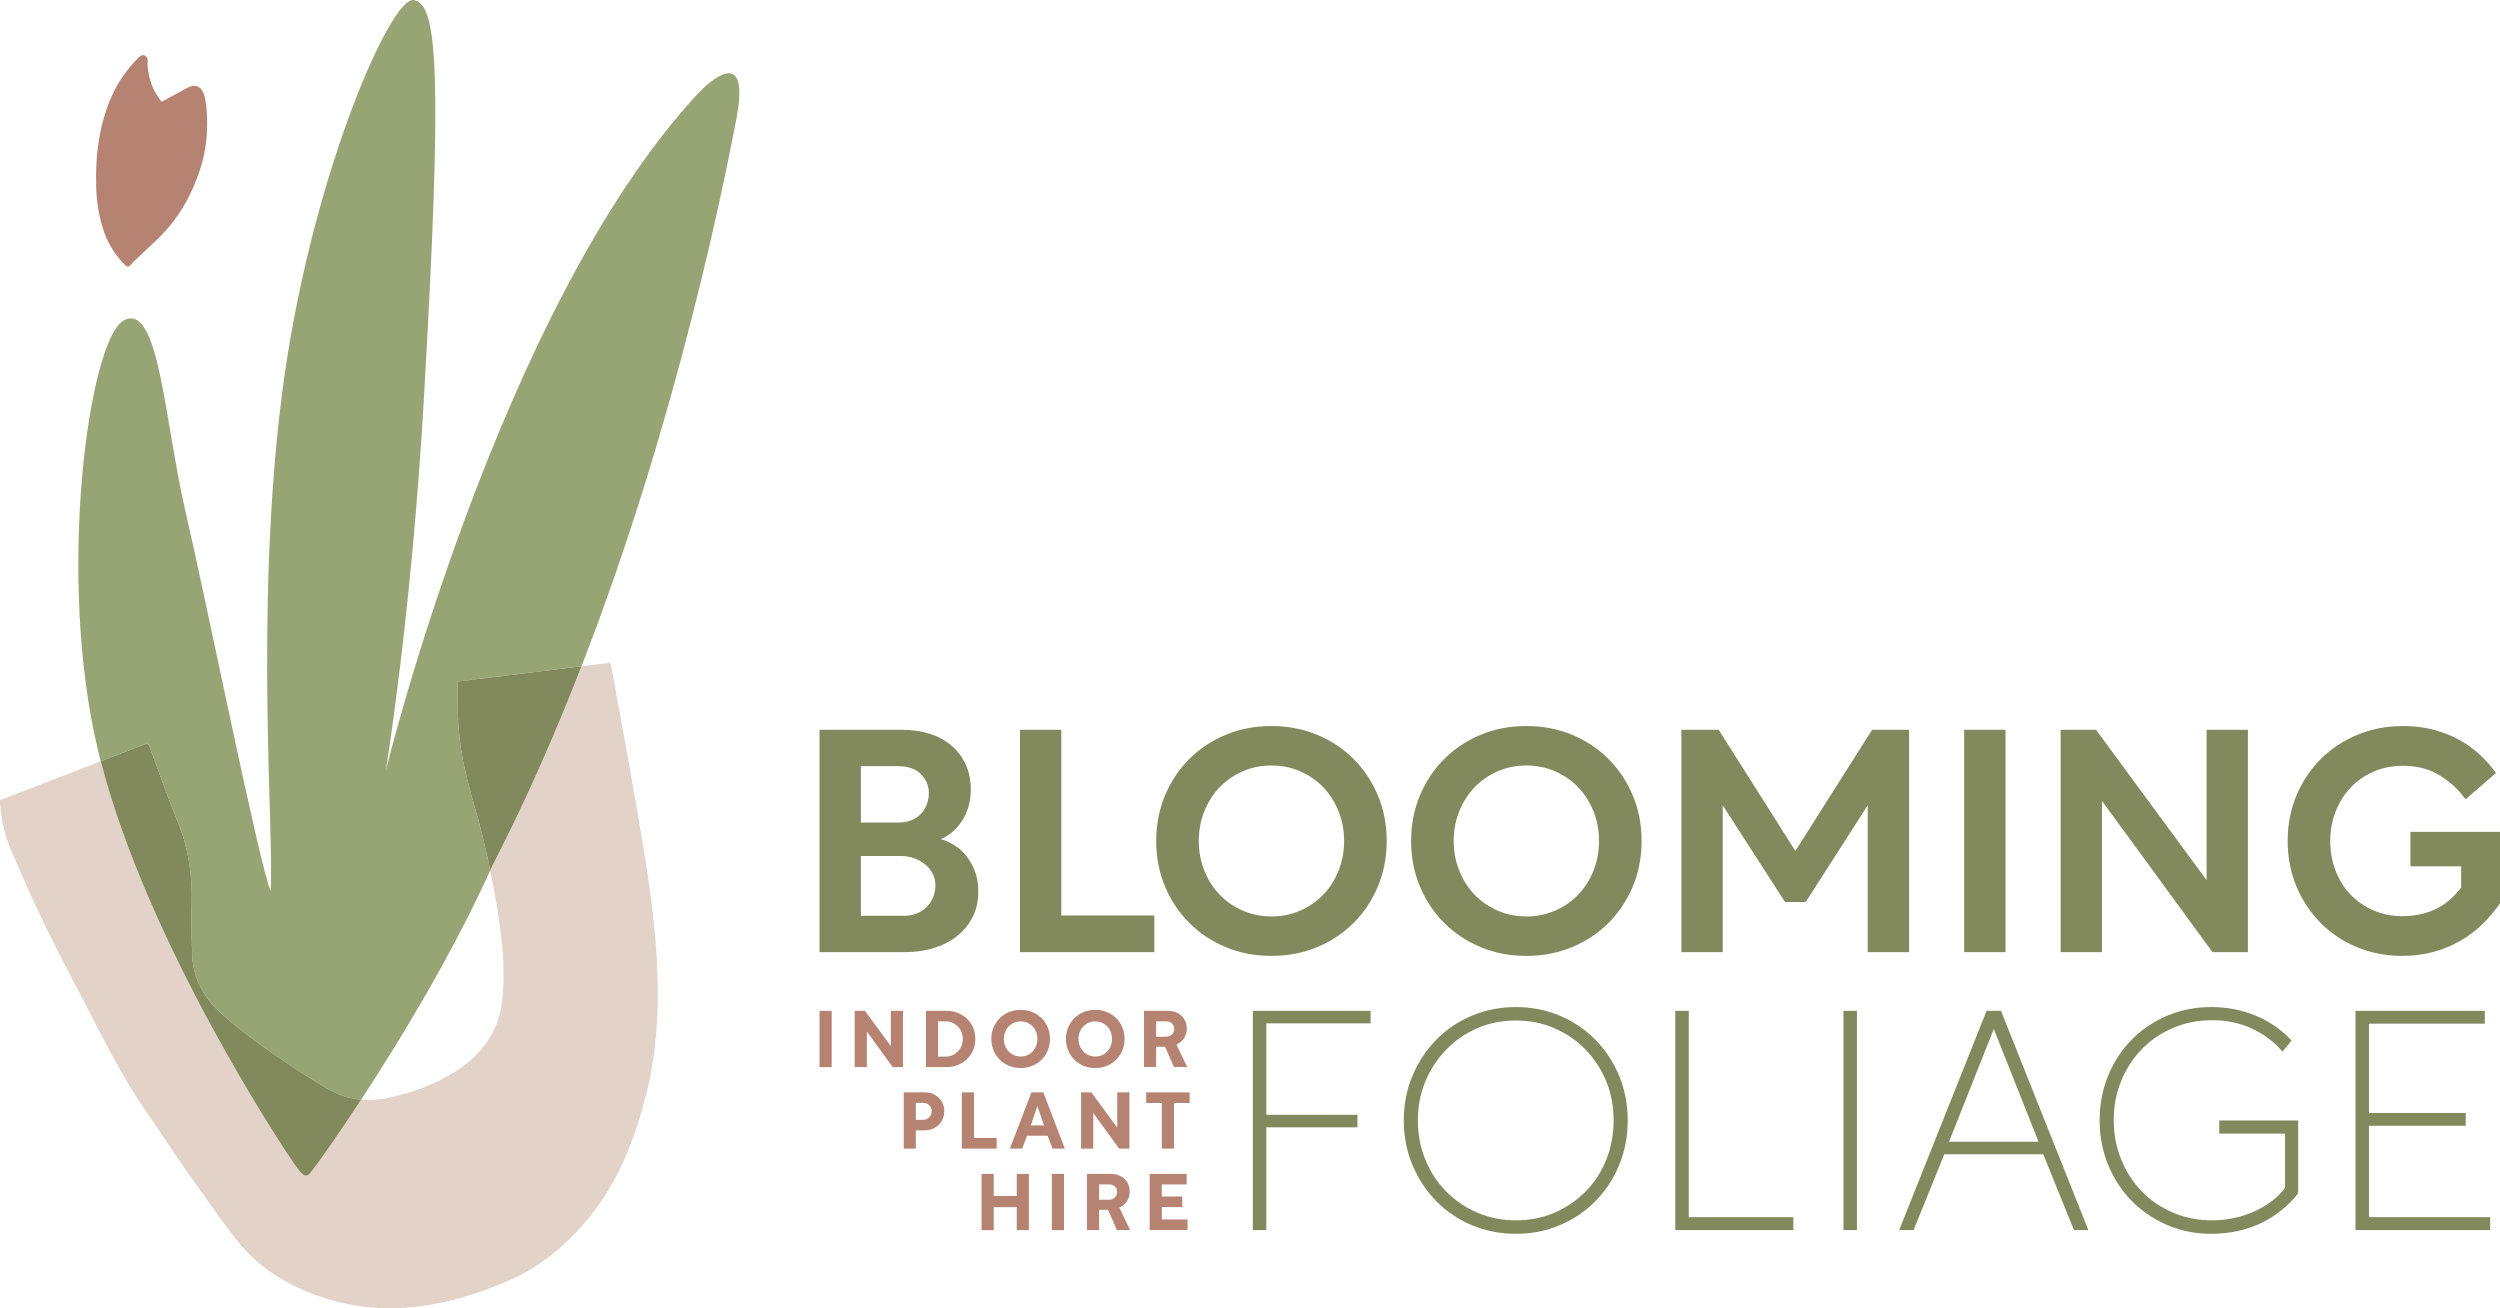 <svg viewBox="0 0 269.048 140.789" version="1.1" xmlns="http://www.w3.org/2000/svg" id="Layer_2">
  
  <defs>
    <style>
      .st0 {
        fill: none;
      }

      .st1 {
        fill: #b68272;
      }

      .st2 {
        fill: #82895d;
      }

      .st3 {
        fill: #e2d2c8;
      }

      .st4 {
        fill: #97a574;
      }
    </style>
  </defs>
  <g>
    <path d="M40.895,118.299c.148-.019.297-.04.446-.065.135-.022.27-.048.405-.075.047-.01.095-.019.143-.029,2.422-.522,4.74-1.358,6.859-2.657.142-.087.282-.175.421-.266.352-.229.689-.47,1.01-.725.268-.212.526-.434.772-.666.166-.156.326-.318.481-.483.228-.242.443-.495.647-.758.068-.088.134-.177.199-.267.007-.01.015-.02.022-.03.184-.257.357-.524.518-.802.018-.032.036-.063.054-.095.048-.084.094-.17.14-.256.123-.234.238-.474.345-.722.012-.026.023-.052.035-.079.07-.167.134-.335.192-.505.026-.074.05-.148.073-.223.349-1.119.46-2.284.507-3.455.083-2.092-.049-4.176-.334-6.252-.287-2.085-.653-4.152-1.076-6.207-4.212,9.276-9.863,18.52-13.878,24.647.664.058,1.335.056,2.018-.029Z" class="st0"></path>
    <path d="M52.755,93.682c.423,2.055.789,4.122,1.076,6.207.285,2.076.416,4.159.334,6.252-.046,1.171-.158,2.336-.507,3.455-.023.075-.047.149-.073.223-.058.17-.122.338-.192.505-.011.027-.023.052-.035.079-.107.248-.222.489-.345.722-.045.086-.092.171-.14.256-.018.032-.036.064-.054.095-.161.277-.334.544-.518.802-.007.01-.015.02-.022.03-.065.09-.131.179-.199.267-.204.263-.419.516-.647.758-.155.166-.315.327-.481.483-.246.232-.504.454-.772.666-.322.255-.659.496-1.01.725-.14.091-.28.179-.421.266-2.119,1.299-4.437,2.135-6.859,2.657-.048.01-.095.019-.143.029-.135.027-.271.053-.405.075-.149.025-.298.047-.446.065-.683.085-1.354.087-2.018.029-2.639,4.027-4.572,6.711-4.916,7.161-.878,1.147-.962,1.681-2.308-.249-1.321-1.894-15.736-23.648-20.807-43.313-.231.089-.462.178-.693.267-.135.052-.271.105-.407.157-.226.087-.451.174-.676.261-.298.115-.596.23-.894.345-2.72,1.05-5.439,2.1-8.175,3.156.002.135-.007.352.012.567.156,1.717.56,3.387,1.238,4.96,1.242,2.877,2.508,5.748,3.889,8.559,1.703,3.468,3.544,6.869,5.306,10.308,1.706,3.33,3.511,6.599,5.657,9.673,1.306,1.87,2.533,3.795,3.846,5.66,1.75,2.487,3.496,4.979,5.341,7.395,1.9,2.487,4.365,4.292,7.236,5.55,3.55,1.555,7.255,2.217,11.12,1.945,3.835-.27,7.462-1.351,10.977-2.86,3.516-1.509,6.348-3.883,8.755-6.824,3.23-3.946,4.974-8.575,6.198-13.43,1.06-4.206,1.319-8.501,1.174-12.827-.152-4.536-.769-9.027-1.494-13.493-1.066-6.562-2.313-13.094-3.486-19.638-.021-.115-.088-.221-.134-.332-.829.102-1.656.204-2.483.305-.19.023-.38.047-.57.07-2.806,7.226-5.998,14.519-9.612,21.509-.071.157-.144.314-.215.471Z" class="st3"></path>
    <path d="M75.163,10.017c-21.397,22.945-33.642,72.901-33.642,72.901,0,0,2.752-16.68,4.092-39.902C47.683,7.157,47.052.467,44.527.008s-11.362,19.774-14.231,42.806c-2.87,23.032-.791,46.778-1.17,53.09-1.262-3.03-6.878-31.027-9.161-40.844-2.283-9.818-2.832-22.527-6.609-20.596-3.778,1.932-7.332,27.482-2.798,46.339.09.374.19.75.287,1.125.005-.002.01-.004.015-.006.94-.363,1.88-.726,2.823-1.09.737-.285,1.475-.569,2.215-.855.009.019.019.039.03.06.075.147.179.333.252.53.3.806.592,1.616.884,2.426.059.162.117.324.175.486.117.324.233.648.351.971.059.162.118.324.177.485.415,1.131.843,2.257,1.306,3.368.2.481.379.965.538,1.451.053.162.103.324.152.487.055.186.108.372.157.559.124.466.231.935.321,1.407.193,1.009.31,2.029.363,3.062.003.073.007.145.01.218.006.15.012.3.015.451.01.388.01.779.003,1.171-.002.098-.004.196-.007.294-.006.221-.012.443-.015.664-.003.221-.006.443-.007.664-.006,1.329.031,2.66.079,3.988.039,1.1.27,2.105.666,3.028.049.113.1.224.153.334.077.16.16.318.248.472.029.052.059.103.089.154.06.102.123.203.188.303.033.05.066.1.099.149.067.099.137.197.208.294.036.049.072.097.108.145.074.096.149.191.227.285.039.047.078.094.118.14.178.208.367.411.565.61.198.198.406.392.623.581.997.868,2.022,1.694,3.071,2.488.15.113.3.226.451.338.603.448,1.213.886,1.83,1.316s1.238.85,1.866,1.265c.173.114.347.229.521.342.386.252.773.502,1.163.75.716.456,1.438.904,2.163,1.349.402.247.809.457,1.219.631.137.058.274.113.412.163.143.052.287.101.431.145.006.002.013.004.019.006.127.039.254.074.381.106.093.024.187.046.281.066.253.055.509.099.765.131.074.009.149.006.223.013.036.004.072.002.108.005,4.015-6.127,9.666-15.371,13.878-24.647-.006-.03-.011-.061-.018-.092-.051-.246-.092-.495-.144-.741-.167-.776-.344-1.55-.53-2.321-.068-.281-.137-.561-.207-.841-.282-1.121-.585-2.237-.909-3.349-.167-.571-.327-1.143-.477-1.717-.05-.191-.1-.383-.147-.575-.097-.384-.188-.768-.274-1.154-.06-.268-.117-.535-.17-.804-.054-.269-.105-.538-.153-.807-.019-.104-.036-.208-.054-.313-.076-.455-.143-.911-.198-1.369-.103-.855-.169-1.716-.185-2.585-.011-.616-.015-1.232-.018-1.845-.002-.613-.002-1.224-.005-1.828,1.143-.141,2.282-.281,3.419-.42.636-.078,1.272-.156,1.906-.234.814-.1,1.626-.2,2.438-.3l.649-.08c.208-.026.417-.051.625-.077,1.125-.138,2.249-.277,3.373-.415.302-.037.605-.074.907-.112,10.511-27.065,15.562-53.183,16.654-58.846,1.383-7.175-1.87-5.12-4.073-2.84Z" class="st4"></path>
    <path d="M58.302,72.228c-.208.026-.417.051-.625.077l-.649.08c-.812.1-1.625.2-2.438.3-.635.078-1.27.156-1.906.234-1.137.14-2.276.28-3.419.42.003.605.003,1.215.005,1.828.002.613.006,1.229.018,1.845.016.87.082,1.731.185,2.585.055.458.122.915.198,1.369.018.104.035.209.054.313.048.27.099.539.153.807.054.269.111.536.17.804.086.386.178.77.274,1.154.048.192.097.383.147.575.151.574.311,1.146.477,1.717.324,1.112.627,2.228.909,3.349.07.28.14.56.207.841.186.772.363,1.546.53,2.321.053.246.094.494.144.741.006.03.011.061.018.092.071-.157.144-.314.215-.471,3.615-6.99,6.806-14.283,9.612-21.509-.302.037-.605.074-.907.112-1.125.138-2.248.277-3.373.415Z" class="st2"></path>
    <path d="M33.961,125.489c.345-.45,2.278-3.134,4.916-7.161-.036-.003-.072-.001-.108-.005-.074-.007-.149-.004-.223-.013-.256-.032-.512-.075-.765-.131-.094-.02-.188-.042-.281-.066-.127-.033-.255-.068-.381-.106-.007-.002-.013-.004-.019-.006-.144-.044-.288-.093-.431-.145-.138-.051-.275-.105-.412-.163-.411-.175-.817-.385-1.219-.631-.725-.445-1.446-.894-2.163-1.349-.39-.247-.777-.498-1.163-.75-.174-.114-.348-.228-.521-.342-.627-.414-1.25-.835-1.866-1.265s-1.227-.867-1.83-1.316c-.15-.112-.301-.225-.451-.338-1.049-.793-2.075-1.62-3.071-2.488-.217-.189-.425-.383-.623-.581-.198-.198-.387-.402-.565-.61-.04-.046-.079-.093-.118-.14-.078-.094-.153-.189-.227-.285-.037-.048-.073-.096-.108-.145-.071-.097-.141-.195-.208-.294-.033-.05-.066-.099-.099-.149-.065-.1-.127-.201-.188-.303-.03-.051-.06-.102-.089-.154-.087-.155-.17-.312-.248-.472-.053-.11-.104-.222-.153-.334-.397-.923-.627-1.928-.666-3.028-.047-1.328-.085-2.659-.079-3.988.001-.222.003-.443.007-.664.003-.221.009-.443.015-.664.003-.098.005-.196.007-.294.007-.392.007-.782-.003-1.171-.003-.151-.009-.301-.015-.451-.003-.073-.007-.145-.01-.218-.053-1.033-.17-2.053-.363-3.062-.09-.471-.197-.94-.321-1.407-.049-.187-.102-.373-.157-.559-.048-.163-.099-.325-.152-.487-.159-.486-.337-.97-.538-1.451-.462-1.111-.89-2.237-1.306-3.368-.059-.162-.118-.323-.177-.485-.118-.324-.234-.647-.351-.971-.059-.162-.117-.324-.175-.486-.291-.81-.584-1.62-.884-2.426-.073-.197-.177-.383-.252-.53-.011-.021-.021-.041-.03-.06-.74.286-1.478.57-2.215.855-.943.364-1.883.727-2.823,1.09-.005.002-.01.004-.015.006,5.072,19.665,19.487,41.419,20.807,43.313,1.346,1.93,1.43,1.396,2.308.249Z" class="st2"></path>
  </g>
  <path d="M22.192,11.342c-.037-.371-.106-.758-.227-1.142-.253-.803-.797-1.121-1.475-.889-.144.049-.282.111-.411.18-.283.151-.557.314-.839.466-.598.324-1.198.644-1.847.993-.503-.663-.875-1.26-1.088-1.889-.289-.859-.465-1.696-.41-2.487l-.005-.175c-.06-.337-.379-.551-.655-.433-.112.047-.208.121-.289.202-1.213,1.206-2.208,2.577-2.916,4.168-1.293,2.908-1.786,6.18-1.682,9.722.045,1.513.255,3.064.771,4.673.412,1.283,1.115,2.501,2.174,3.632.377.402.539.428.778.143.132-.157.267-.313.416-.455.845-.798,1.707-1.58,2.539-2.39,2.119-2.064,3.589-4.59,4.532-7.499.678-2.092.882-4.365.634-6.821Z" class="st1"></path>
  <rect height="6.053" width="1.308" y="108.785" x="88.199" class="st1"></rect>
  <polygon points="97.177 108.785 97.177 114.839 96.073 114.839 93.288 111.001 93.288 114.839 91.98 114.839 91.98 108.785 93.084 108.785 95.869 112.58 95.869 108.785 97.177 108.785" class="st1"></polygon>
  <path d="M99.649,108.785h2.225c.452,0,.867.079,1.244.237.376.159.702.372.976.641s.489.588.641.955c.153.368.23.762.23,1.18,0,.425-.076.823-.23,1.193-.152.371-.366.692-.641.964s-.6.487-.976.645c-.377.159-.792.238-1.244.238h-2.225v-6.053ZM101.763,113.71c.255,0,.494-.048.718-.144.223-.096.42-.228.59-.395s.303-.368.399-.603.144-.488.144-.76c0-.266-.047-.514-.14-.743-.093-.229-.224-.429-.391-.598s-.362-.304-.586-.403-.466-.149-.726-.149h-.815v3.795h.806Z" class="st1"></path>
  <path d="M111.11,108.925c.386.161.718.382.998.662.281.281.498.612.654.994.155.382.234.791.234,1.227,0,.436-.079.845-.234,1.227-.156.382-.374.715-.654.998-.28.283-.612.505-.998.666-.385.161-.806.242-1.265.242-.459,0-.881-.081-1.266-.242-.385-.161-.717-.383-.998-.666-.28-.283-.499-.616-.657-.998-.159-.382-.238-.791-.238-1.227,0-.436.08-.845.238-1.227.158-.382.378-.713.657-.994.281-.28.613-.501.998-.662s.806-.242,1.266-.242c.458,0,.88.08,1.265.242ZM109.123,110.067c-.221.097-.412.23-.573.399-.162.17-.287.369-.378.598-.091.23-.136.477-.136.743,0,.266.045.515.136.747.09.232.216.433.378.603.161.17.352.303.573.399.221.097.461.145.722.145.26,0,.5-.048.721-.145.221-.096.411-.229.569-.399.159-.17.283-.371.374-.603s.135-.481.135-.747c0-.266-.045-.514-.135-.743-.09-.229-.215-.429-.374-.598-.158-.17-.348-.303-.569-.399-.221-.096-.461-.144-.721-.144-.261,0-.501.048-.722.144Z" class="st1"></path>
  <path d="M119.14,108.925c.386.161.718.382.998.662.281.281.498.612.654.994.155.382.234.791.234,1.227,0,.436-.079.845-.234,1.227-.156.382-.374.715-.654.998-.28.283-.612.505-.998.666-.385.161-.806.242-1.265.242-.459,0-.881-.081-1.266-.242-.385-.161-.717-.383-.998-.666-.28-.283-.499-.616-.657-.998-.159-.382-.238-.791-.238-1.227,0-.436.08-.845.238-1.227.158-.382.378-.713.657-.994.281-.28.613-.501.998-.662s.806-.242,1.266-.242c.458,0,.88.08,1.265.242ZM117.153,110.067c-.221.097-.412.23-.573.399-.162.17-.287.369-.378.598-.091.23-.136.477-.136.743,0,.266.045.515.136.747.09.232.216.433.378.603.161.17.352.303.573.399.221.097.461.145.722.145.26,0,.5-.048.721-.145.221-.096.411-.229.569-.399.159-.17.283-.371.374-.603s.135-.481.135-.747c0-.266-.045-.514-.135-.743-.09-.229-.215-.429-.374-.598-.158-.17-.348-.303-.569-.399-.221-.096-.461-.144-.721-.144-.261,0-.501.048-.722.144Z" class="st1"></path>
  <path d="M123.117,114.83v-6.045h2.573c.299,0,.573.047.819.14.246.094.459.225.641.395s.322.374.421.611c.098.238.148.498.148.781,0,.192-.026.376-.08.552s-.129.336-.226.48c-.096.144-.213.273-.352.386-.138.113-.289.21-.454.289l1.155,2.411h-1.418l-.96-2.182h-.96v2.182h-1.308ZM125.469,111.57c.135,0,.259-.021.369-.064.111-.042.205-.102.284-.178s.14-.166.182-.267c.042-.102.064-.215.064-.34,0-.119-.022-.228-.064-.327s-.102-.184-.179-.255c-.076-.071-.168-.126-.276-.166s-.23-.059-.365-.059h-1.062v1.655h1.045Z" class="st1"></path>
  <path d="M98.557,123.612h-1.299v-6.053h2.284c.294,0,.568.051.82.153.251.102.469.244.653.425.183.181.331.395.442.641.11.246.166.514.166.802,0,.294-.054.569-.162.824-.107.255-.254.473-.442.654-.186.181-.406.324-.657.429-.252.105-.523.157-.811.157h-.994v1.97ZM99.365,120.513c.13,0,.25-.024.36-.072.111-.048.205-.115.284-.2s.143-.182.191-.293.073-.234.073-.369c0-.13-.023-.249-.069-.357-.045-.107-.109-.201-.19-.28-.082-.079-.179-.141-.289-.187-.11-.045-.231-.068-.36-.068h-.807v1.825h.807Z" class="st1"></path>
  <polygon points="103.51 117.559 104.818 117.559 104.818 122.466 107.264 122.466 107.264 123.612 103.51 123.612 103.51 117.559" class="st1"></polygon>
  <path d="M111.006,117.559h1.273l2.318,6.053h-1.324l-.527-1.384h-2.216l-.526,1.384h-1.324l2.326-6.053ZM112.356,121.116l-.713-2.089-.713,2.089h1.427Z" class="st1"></path>
  <polygon points="121.543 117.559 121.543 123.612 120.44 123.612 117.654 119.774 117.654 123.612 116.347 123.612 116.347 117.559 117.45 117.559 120.236 121.354 120.236 117.559 121.543 117.559" class="st1"></polygon>
  <polygon points="125.036 118.704 123.354 118.704 123.354 117.559 128.024 117.559 128.024 118.704 126.344 118.704 126.344 123.612 125.036 123.612 125.036 118.704" class="st1"></polygon>
  <polygon points="105.633 126.332 106.941 126.332 106.941 128.709 109.42 128.709 109.42 126.332 110.728 126.332 110.728 132.385 109.42 132.385 109.42 129.915 106.941 129.915 106.941 132.385 105.633 132.385 105.633 126.332" class="st1"></polygon>
  <rect height="6.053" width="1.308" y="126.332" x="113.198" class="st1"></rect>
  <path d="M116.975,132.377v-6.045h2.573c.299,0,.573.047.819.14.246.094.459.225.641.395s.322.374.421.611c.098.238.148.498.148.781,0,.192-.026.376-.08.552s-.129.336-.226.48c-.096.144-.213.273-.352.386-.138.113-.289.21-.454.289l1.155,2.411h-1.418l-.96-2.182h-.96v2.182h-1.308ZM119.327,129.117c.135,0,.259-.021.369-.064.111-.042.205-.102.284-.178s.14-.166.182-.267c.042-.102.064-.215.064-.34,0-.119-.022-.228-.064-.327s-.102-.184-.179-.255c-.076-.071-.168-.126-.276-.166s-.23-.059-.365-.059h-1.062v1.655h1.045Z" class="st1"></path>
  <polygon points="123.728 126.332 127.702 126.332 127.702 127.469 125.036 127.469 125.036 128.768 127.227 128.768 127.227 129.906 125.036 129.906 125.036 131.239 127.803 131.239 127.803 132.377 123.728 132.377 123.728 126.332" class="st1"></polygon>
  <path d="M88.199,78.539h8.864c1.101,0,2.106.146,3.016.439.91.292,1.69.719,2.343,1.281.651.561,1.157,1.242,1.517,2.039.359.798.539,1.691.539,2.68,0,.674-.09,1.303-.27,1.887-.18.585-.421,1.101-.725,1.55-.303.45-.651.837-1.045,1.163s-.792.567-1.196.725c.472.135.949.348,1.433.64.482.292.915.674,1.298,1.146.381.472.695,1.028.943,1.668.247.641.37,1.365.37,2.174,0,1.011-.196,1.916-.589,2.713-.394.798-.944,1.483-1.652,2.056-.707.573-1.545,1.011-2.511,1.315s-2.033.455-3.201.455h-9.134v-23.929ZM96.727,88.515c.517,0,.977-.084,1.381-.252.405-.169.742-.399,1.012-.691s.477-.629.623-1.011c.146-.382.22-.786.22-1.213,0-.786-.287-1.466-.859-2.039-.573-.573-1.399-.859-2.478-.859h-3.977v6.066h4.078ZM97.299,98.559c.494,0,.949-.084,1.365-.252.415-.169.769-.399,1.062-.691s.522-.641.691-1.045c.168-.404.252-.831.252-1.281,0-.449-.096-.865-.286-1.247-.191-.382-.455-.713-.792-.994-.337-.281-.731-.505-1.18-.674-.449-.169-.943-.252-1.482-.252h-4.28v6.437h4.65Z" class="st2"></path>
  <polygon points="109.769 78.539 114.218 78.539 114.218 98.525 124.228 98.525 124.228 102.468 109.769 102.468 109.769 78.539" class="st2"></polygon>
  <path d="M141.753,79.079c1.505.629,2.814,1.5,3.927,2.612,1.111,1.112,1.982,2.421,2.611,3.926.629,1.506.944,3.134.944,4.887s-.315,3.382-.944,4.887c-.629,1.505-1.5,2.814-2.611,3.926-1.112,1.112-2.422,1.983-3.927,2.612-1.506.628-3.146.943-4.921.943s-3.415-.315-4.92-.943c-1.506-.629-2.814-1.5-3.927-2.612-1.112-1.112-1.983-2.421-2.612-3.926-.629-1.505-.943-3.134-.943-4.887s.315-3.381.943-4.887c.629-1.505,1.5-2.814,2.612-3.926s2.421-1.982,3.927-2.612c1.505-.629,3.144-.944,4.92-.944s3.415.315,4.921.944ZM133.748,83.005c-.955.416-1.78.983-2.477,1.702-.697.719-1.247,1.579-1.651,2.578-.404,1-.606,2.073-.606,3.219s.202,2.219.606,3.218c.404,1,.954,1.86,1.651,2.579.696.719,1.522,1.286,2.477,1.702.955.416,1.983.624,3.084.624s2.129-.207,3.084-.624c.955-.415,1.78-.982,2.478-1.702.696-.719,1.247-1.579,1.651-2.579.404-1.0.606-2.073.606-3.218s-.202-2.219-.606-3.219c-.404-1-.955-1.859-1.651-2.578-.697-.719-1.522-1.286-2.478-1.702-.955-.415-1.983-.624-3.084-.624s-2.129.208-3.084.624Z" class="st2"></path>
  <path d="M169.186,79.079c1.505.629,2.814,1.5,3.927,2.612,1.111,1.112,1.982,2.421,2.611,3.926.629,1.506.944,3.134.944,4.887s-.315,3.382-.944,4.887c-.629,1.505-1.5,2.814-2.611,3.926-1.112,1.112-2.422,1.983-3.927,2.612-1.506.628-3.146.943-4.921.943s-3.415-.315-4.92-.943c-1.506-.629-2.814-1.5-3.927-2.612-1.112-1.112-1.983-2.421-2.612-3.926-.629-1.505-.943-3.134-.943-4.887s.315-3.381.943-4.887c.629-1.505,1.5-2.814,2.612-3.926s2.421-1.982,3.927-2.612c1.505-.629,3.144-.944,4.92-.944s3.415.315,4.921.944ZM161.182,83.005c-.955.416-1.78.983-2.477,1.702-.697.719-1.247,1.579-1.651,2.578-.404,1-.606,2.073-.606,3.219s.202,2.219.606,3.218c.404,1,.954,1.86,1.651,2.579.696.719,1.522,1.286,2.477,1.702.955.416,1.983.624,3.084.624s2.129-.207,3.084-.624c.955-.415,1.78-.982,2.478-1.702.696-.719,1.247-1.579,1.651-2.579.404-1.0.606-2.073.606-3.218s-.202-2.219-.606-3.219c-.404-1-.955-1.859-1.651-2.578-.697-.719-1.522-1.286-2.478-1.702-.955-.415-1.983-.624-3.084-.624s-2.129.208-3.084.624Z" class="st2"></path>
  <polygon points="192.104 97.076 185.398 86.662 185.398 102.468 180.949 102.468 180.949 78.539 184.96 78.539 193.217 91.582 201.475 78.539 205.451 78.539 205.451 102.468 201.003 102.468 201.003 86.662 194.329 97.076 192.104 97.076" class="st2"></polygon>
  <rect height="23.929" width="4.449" y="78.539" x="211.383" class="st2"></rect>
  <polygon points="241.917 78.539 241.917 102.468 238.108 102.468 226.212 86.19 226.212 102.468 221.763 102.468 221.763 78.539 225.571 78.539 237.469 94.717 237.469 78.539 241.917 78.539" class="st2"></polygon>
  <path d="M267.178,99.435c-.708.697-1.5,1.297-2.377,1.803-.876.505-1.836.904-2.881,1.196-1.045.291-2.174.438-3.388.438-1.752,0-3.382-.315-4.887-.943-1.506-.629-2.809-1.5-3.909-2.612-1.102-1.112-1.967-2.421-2.596-3.926-.629-1.505-.943-3.134-.943-4.887s.315-3.381.943-4.887c.629-1.505,1.5-2.814,2.612-3.926s2.427-1.982,3.943-2.612c1.517-.629,3.162-.944,4.938-.944,1.19,0,2.286.135,3.286.404.999.27,1.909.629,2.729,1.079.82.45,1.562.983,2.225,1.601.662.618,1.241,1.275,1.735,1.972l-3.269,2.831c-.697-.989-1.607-1.837-2.731-2.545-1.124-.708-2.46-1.062-4.011-1.062-1.145,0-2.196.208-3.151.624-.955.416-1.774.983-2.46,1.702-.685.719-1.225,1.573-1.617,2.561-.394.989-.59,2.056-.59,3.202s.19,2.213.572,3.202c.382.989.915,1.843,1.602,2.562.685.719,1.505,1.286,2.46,1.702.955.416,1.982.624,3.084.624.786,0,1.5-.078,2.14-.236.641-.157,1.225-.376,1.753-.657.527-.281,1.011-.629,1.449-1.045.439-.415.837-.87,1.196-1.365l4.011,1.921c-.539.787-1.163,1.528-1.87,2.225ZM259.409,93.234v-3.708h9.639v7.684c-.765.045-1.449.079-2.056.101-.27.023-.528.04-.775.051-.248.012-.472.017-.674.017s-.428.012-.675.034v-4.179h-5.459Z" class="st2"></path>
  <polygon points="134.829 108.785 147.501 108.785 147.501 110.133 136.278 110.133 136.278 119.974 146.086 119.974 146.086 121.322 136.278 121.322 136.278 132.377 134.829 132.377 134.829 108.785" class="st2"></polygon>
  <path d="M167.858,109.307c1.46.619,2.734,1.478,3.825,2.579,1.089,1.101,1.942,2.393,2.562,3.876.617,1.483.927,3.09.927,4.82s-.31,3.336-.927,4.819c-.619,1.483-1.473,2.775-2.562,3.876-1.091,1.101-2.365,1.96-3.825,2.578-1.461.618-3.033.927-4.719.927s-3.264-.309-4.735-.927-2.747-1.477-3.825-2.578c-1.078-1.101-1.933-2.393-2.562-3.876s-.943-3.089-.943-4.819.315-3.337.943-4.82,1.483-2.774,2.562-3.876c1.078-1.101,2.353-1.96,3.825-2.579,1.472-.618,3.05-.927,4.735-.927s3.258.309,4.719.927ZM158.977,110.655c-1.27.551-2.382,1.32-3.337,2.309-.955.989-1.702,2.123-2.241,3.404s-.809,2.685-.809,4.213c0,1.505.27,2.915.809,4.229s1.286,2.455,2.241,3.421c.955.966,2.073,1.725,3.353,2.275,1.28.551,2.662.826,4.146.826,1.505,0,2.893-.275,4.162-.826,1.27-.55,2.382-1.309,3.337-2.275.954-.966,1.696-2.106,2.225-3.421.527-1.315.792-2.724.792-4.229,0-1.528-.265-2.932-.792-4.213-.528-1.281-1.27-2.415-2.225-3.404-.955-.988-2.073-1.758-3.353-2.309-1.281-.55-2.663-.826-4.146-.826-1.506,0-2.894.275-4.162.826Z" class="st2"></path>
  <polygon points="180.294 108.785 181.743 108.785 181.743 130.995 193 130.995 193 132.377 180.294 132.377 180.294 108.785" class="st2"></polygon>
  <rect height="23.592" width="1.449" y="108.785" x="198.393" class="st2"></rect>
  <path d="M213.794,108.785h1.551l9.402,23.592h-1.55l-3.303-8.156h-10.65l-3.303,8.156h-1.551l9.403-23.592ZM219.389,122.873l-4.819-12.133-4.819,12.133h9.639Z" class="st2"></path>
  <path d="M245.491,130.271c-.685.551-1.421,1.011-2.207,1.382-.787.371-1.63.652-2.528.843-.898.19-1.831.286-2.797.286-1.685,0-3.258-.315-4.719-.943-1.461-.629-2.729-1.488-3.809-2.579-1.078-1.089-1.927-2.381-2.544-3.876-.618-1.494-.927-3.095-.927-4.803,0-1.73.309-3.342.927-4.836.617-1.494,1.466-2.786,2.544-3.876,1.079-1.089,2.348-1.943,3.809-2.562,1.461-.618,3.033-.927,4.719-.927.876,0,1.713.079,2.511.236.797.158,1.562.388,2.292.691.73.304,1.421.68,2.072,1.129.651.45,1.247.966,1.786,1.55l-.977,1.18c-.944-1.079-2.057-1.91-3.337-2.494-1.281-.584-2.696-.876-4.247-.876-1.505,0-2.903.275-4.195.826-1.293.551-2.41,1.309-3.353,2.275-.943.966-1.685,2.106-2.225,3.421s-.809,2.725-.809,4.23.27,2.921.809,4.247,1.281,2.472,2.225,3.438c.943.966,2.061,1.725,3.353,2.275,1.292.551,2.69.826,4.195.826.831,0,1.652-.089,2.461-.27.809-.18,1.567-.438,2.274-.775.708-.337,1.359-.747,1.955-1.23.595-.483,1.084-1.039,1.466-1.668l1.112,1.044c-.539.674-1.151,1.287-1.837,1.837ZM238.835,121.997v-1.415h8.493v7.785c-.27-.089-.517-.18-.741-.27l-.253-.085-.219-.084-.202-.067v-5.864h-7.078Z" class="st2"></path>
  <polygon points="253.496 108.785 267.415 108.785 267.415 110.167 254.945 110.167 254.945 119.772 265.359 119.772 265.359 121.154 254.945 121.154 254.945 130.995 267.988 130.995 267.988 132.377 253.496 132.377 253.496 108.785" class="st2"></polygon>
</svg>
